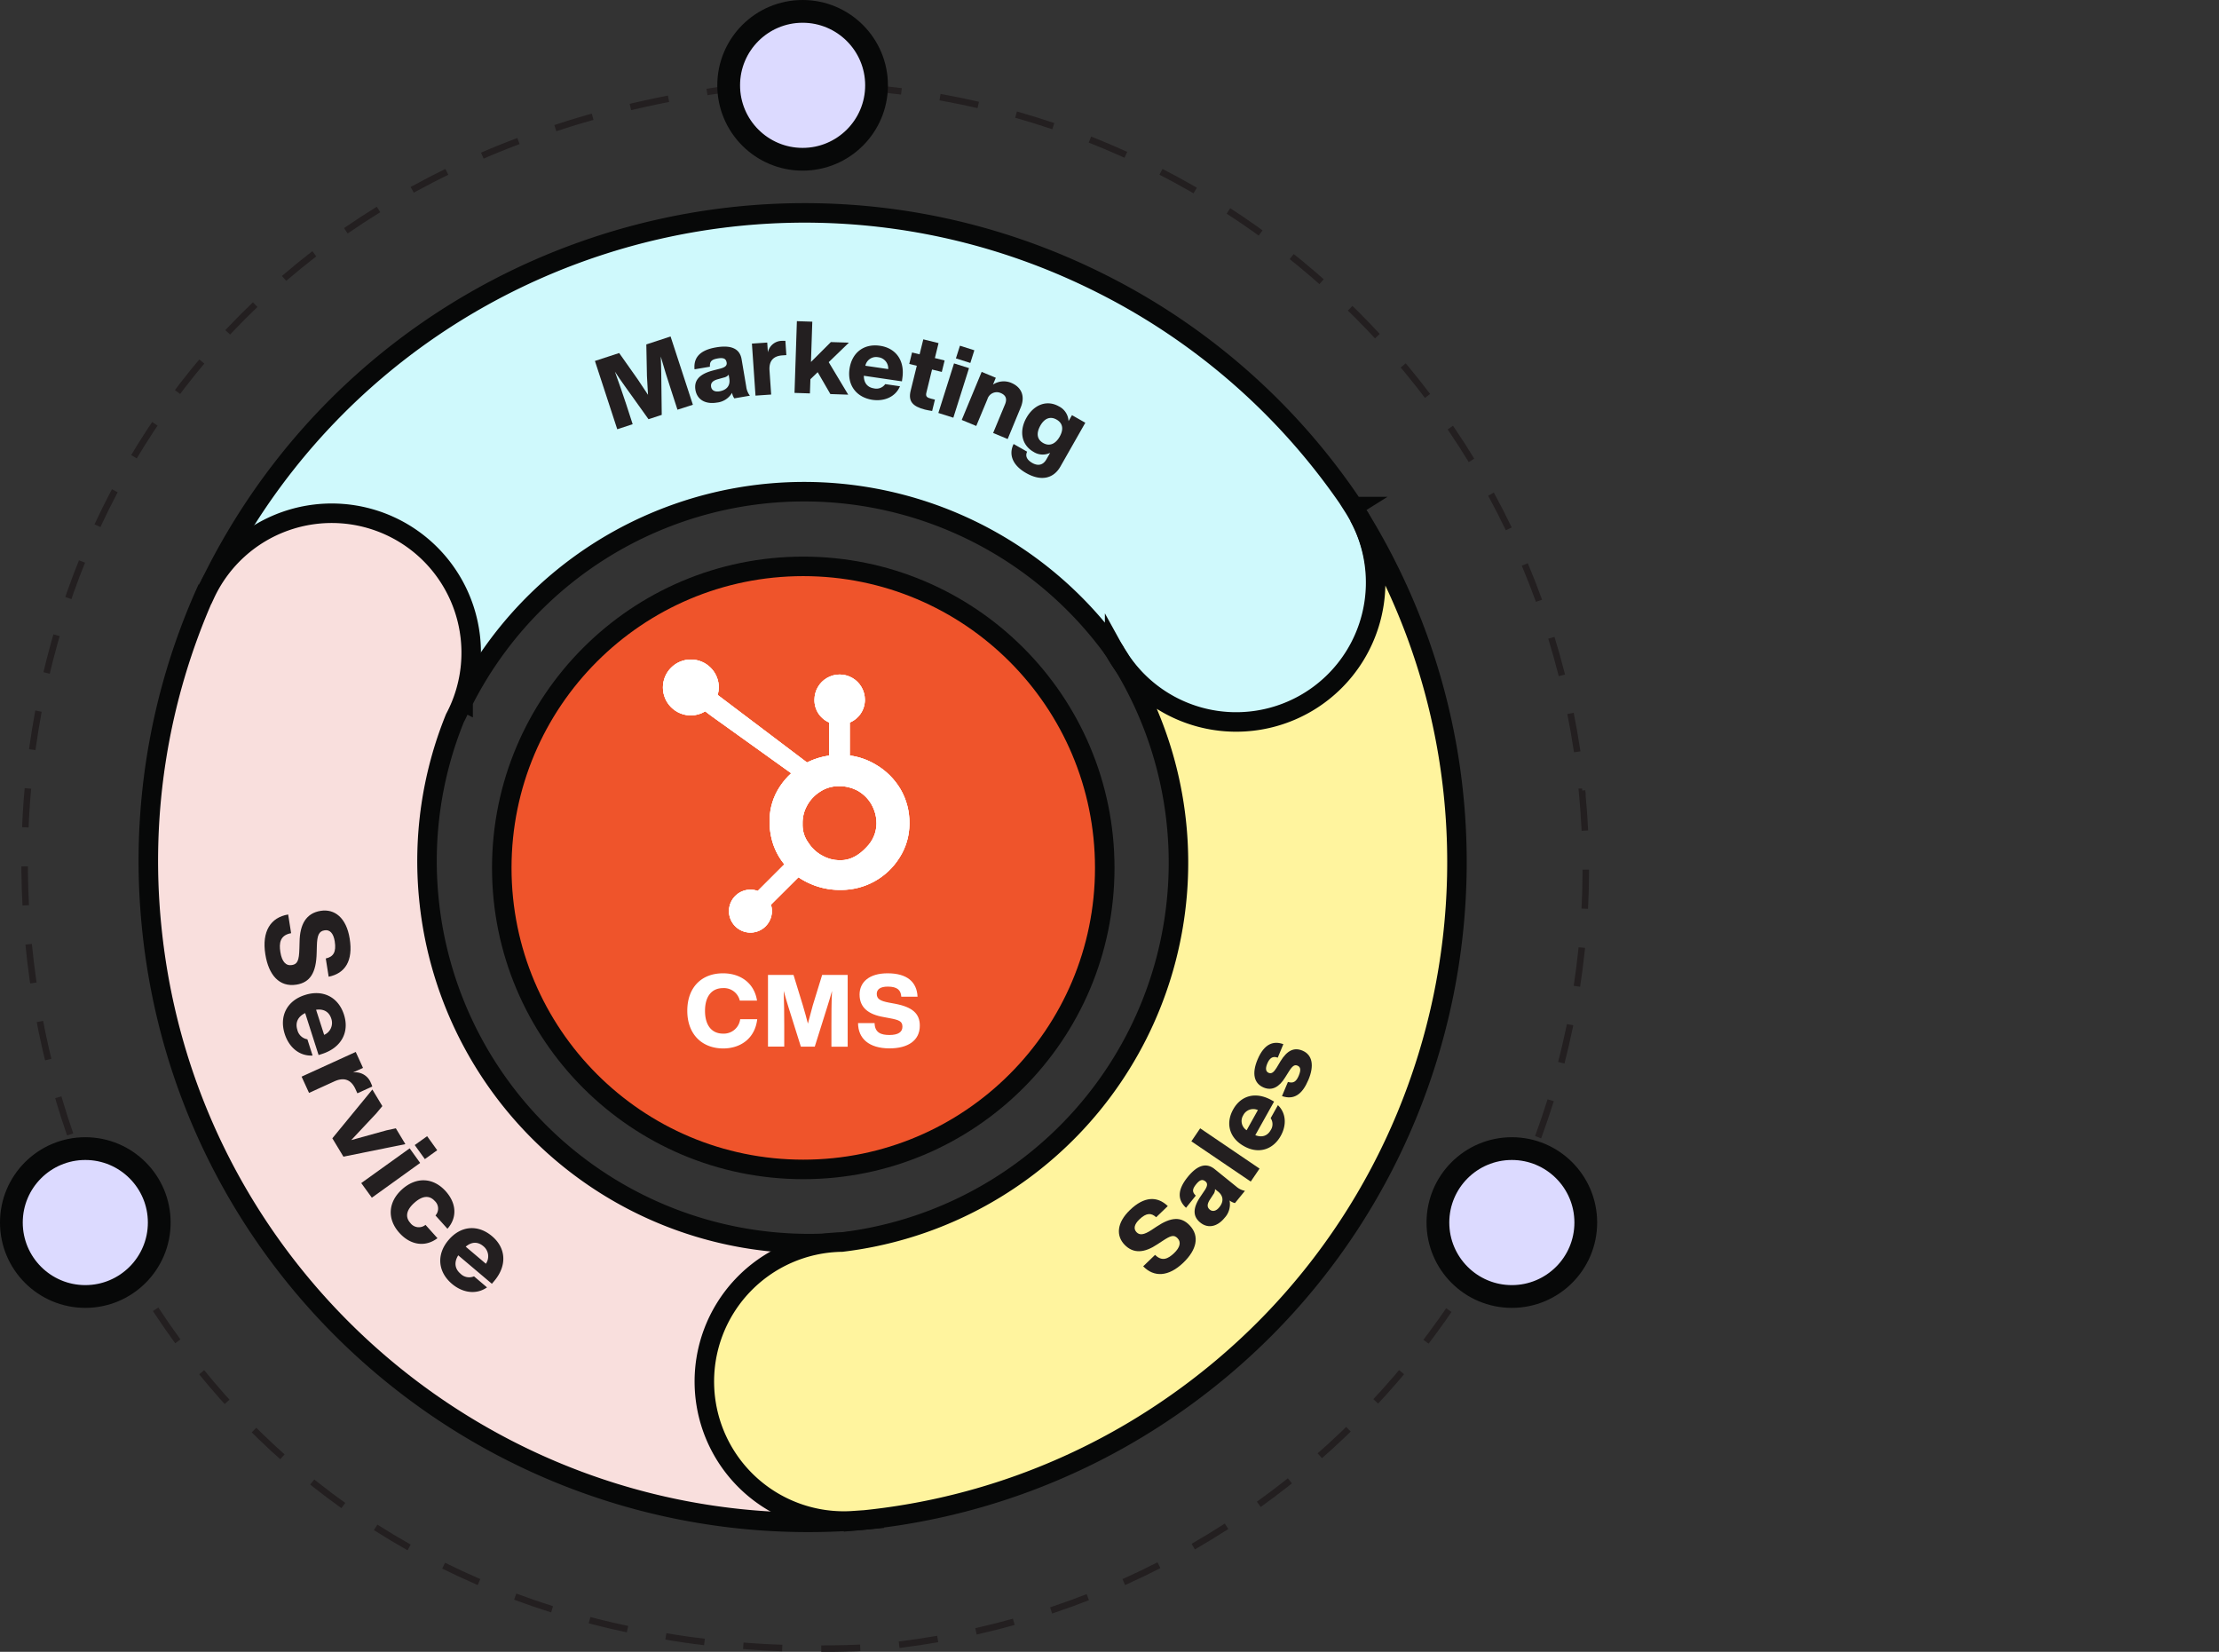 <svg xmlns="http://www.w3.org/2000/svg" xmlns:xlink="http://www.w3.org/1999/xlink" viewBox="0 0 682.5 507.99"><rect x="0" y="0" width="682.5" height="507.99" fill="#333333" stroke="none"/><defs><style>.cls-1{fill:#fff;}.cls-2{fill:#ef542b;}.cls-10,.cls-2,.cls-3,.cls-4,.cls-5{stroke:#070808;}.cls-10,.cls-2,.cls-3,.cls-4,.cls-5,.cls-6{stroke-miterlimit:10;}.cls-2,.cls-3,.cls-4,.cls-5{stroke-width:6px;}.cls-3{fill:#cff9fc;}.cls-4{fill:#f9dfdd;}.cls-5{fill:#fff49e;}.cls-6{fill:none;stroke:#231f20;stroke-width:2px;stroke-dasharray:12 12;}.cls-7{clip-path:url(#clip-path);}.cls-8{clip-path:url(#clip-path-2);}.cls-9{fill:#231f20;}.cls-10{fill:#dcdaff;stroke-width:7px;}</style><clipPath id="clip-path"><path class="cls-1" d="M266.58,260.47c-2.3,2.53-5,4.09-8,4.09h-.49a10.85,10.85,0,0,1-5-1.32,11.53,11.53,0,0,1-4.41-4,9.15,9.15,0,0,1-1.83-5.39v-.58a10.87,10.87,0,0,1,1.29-5.37,11.63,11.63,0,0,1,4.1-4.43,10.19,10.19,0,0,1,5.68-1.69h.2a11.74,11.74,0,0,1,5.34,1.21,11.44,11.44,0,0,1,4.2,3.77,12,12,0,0,1,1.88,5.3c0,.4.05.8.05,1.19A10.4,10.4,0,0,1,266.58,260.47ZM277,242.76a21.33,21.33,0,0,0-7.78-7.69,20.8,20.8,0,0,0-7.86-2.72V222.2a7.52,7.52,0,0,0,4.65-7,7.75,7.75,0,0,0-15.5,0,7.43,7.43,0,0,0,4.54,7v10.16a22.61,22.61,0,0,0-6.84,2.13l-27.49-20.78a8.4,8.4,0,0,0,.36-2.25,8.59,8.59,0,1,0-8.59,8.55,8.49,8.49,0,0,0,4.41-1.25l1.79,1.36,24.68,17.69a21,21,0,0,0-3.49,4.07,18.93,18.93,0,0,0-3.17,10.24v.78a21.39,21.39,0,0,0,1.34,7.4,19.53,19.53,0,0,0,3.2,5.52L233.06,274a6.6,6.6,0,1,0,2.42,10.87,6.62,6.62,0,0,0,1.64-6.65l8.46-8.43a21.94,21.94,0,0,0,3.76,2.05,22.2,22.2,0,0,0,8.81,1.84h.58a21.1,21.1,0,0,0,17.92-9.91,19.27,19.27,0,0,0,3.06-10.42v-.19A20.38,20.38,0,0,0,277,242.76Z"/></clipPath><clipPath id="clip-path-2"><rect class="cls-1" x="125.06" y="20.46" width="557.45" height="285.04"/></clipPath></defs><g id="Layer_2" data-name="Layer 2"><g id="Layer_1-2" data-name="Layer 1"><circle class="cls-2" cx="247.06" cy="266.91" r="92.73"/><path class="cls-3" d="M418,158.84c-.55-1-1.12-2-1.76-3l.08-.05a202.25,202.25,0,0,0-77.4-68.47C238.69,36.73,116.48,77,65.92,177.15l76.52,38.61a117.5,117.5,0,0,1,199.39-16.88l1,1.4A42.89,42.89,0,0,0,418,158.84Z"/><path class="cls-4" d="M131.91,276.39a116.88,116.88,0,0,1,8-55.51,42.9,42.9,0,1,0-76.82-38.14l-.08,0a202.17,202.17,0,0,0-16.4,102c10.92,111.69,110.32,193.38,222,182.46l-8.34-85.3A117.5,117.5,0,0,1,131.91,276.39Z"/><path class="cls-5" d="M418,158.84a42.89,42.89,0,0,1-75.1,41.44l-1-1.4h0a117.52,117.52,0,0,1-83,183.1,42.9,42.9,0,1,0,3.64,85.69v.09a202.22,202.22,0,0,0,97.28-34.84C449.57,371.38,474.47,250.52,418,158.84Z"/><path class="cls-6" d="M486.59,243.49c12.93,132.28-83.82,250-216.11,263C-48.48,524.9-92.78,71,223.63,27.38c132.29-12.93,250,83.82,263,216.11Z"/><path class="cls-1" d="M266.58,260.47c-2.3,2.53-5,4.09-8,4.09h-.49a10.85,10.85,0,0,1-5-1.32,11.53,11.53,0,0,1-4.41-4,9.15,9.15,0,0,1-1.83-5.39v-.58a10.87,10.87,0,0,1,1.29-5.37,11.63,11.63,0,0,1,4.1-4.43,10.19,10.19,0,0,1,5.68-1.69h.2a11.74,11.74,0,0,1,5.34,1.21,11.44,11.44,0,0,1,4.2,3.77,12,12,0,0,1,1.88,5.3c0,.4.05.8.05,1.19A10.4,10.4,0,0,1,266.58,260.47ZM277,242.76a21.33,21.33,0,0,0-7.78-7.69,20.8,20.8,0,0,0-7.86-2.72V222.2a7.52,7.52,0,0,0,4.65-7,7.75,7.75,0,0,0-15.5,0,7.43,7.43,0,0,0,4.54,7v10.16a22.61,22.61,0,0,0-6.84,2.13l-27.49-20.78a8.4,8.4,0,0,0,.36-2.25,8.59,8.59,0,1,0-8.59,8.55,8.49,8.49,0,0,0,4.41-1.25l1.79,1.36,24.68,17.69a21,21,0,0,0-3.49,4.07,18.93,18.93,0,0,0-3.17,10.24v.78a21.39,21.39,0,0,0,1.34,7.4,19.53,19.53,0,0,0,3.2,5.52L233.06,274a6.6,6.6,0,1,0,2.42,10.87,6.62,6.62,0,0,0,1.64-6.65l8.46-8.43a21.94,21.94,0,0,0,3.76,2.05,22.2,22.2,0,0,0,8.81,1.84h.58a21.1,21.1,0,0,0,17.92-9.91,19.27,19.27,0,0,0,3.06-10.42v-.19A20.38,20.38,0,0,0,277,242.76Z"/><g class="cls-7"><rect class="cls-1" x="125.06" y="20.46" width="557.45" height="285.04"/><g class="cls-8"><rect class="cls-1" x="203.39" y="202.4" width="76.82" height="84.91"/></g></g><path class="cls-9" d="M198.79,105.92l7.46-2.44,6.86,21L208.37,126l-2-6.16c-1.1-3.36-2.11-6.55-3.14-10.19.08,1.74.12,3.26.15,5.24l.15,12.7-4.07,1.33-7.39-10.33c-1.15-1.62-2-2.84-2.94-4.29,1.29,3.55,2.36,6.7,3.46,10l2,6.16-4.74,1.55-6.87-21,7.46-2.44,5.72,8.11c1,1.51,2.14,3.18,3.15,4.74-.13-1.88-.25-3.93-.33-5.77Z"/><path class="cls-9" d="M225.85,122.51a4.51,4.51,0,0,1-.7-1.7,6.09,6.09,0,0,1-4.68,3c-3.31.55-6-.72-6.57-3.86-.45-2.72.86-4.8,5.35-6l2.44-.63c1.32-.38,2-.89,1.79-1.9s-.79-1.51-2.69-1.19-2.55.91-2.43,2.55l-4.74.8c-.34-3.53,1.56-5.89,6.63-6.75s7.35.69,7.85,3.68l1.42,8.38a5.59,5.59,0,0,0,1.13,2.8Zm-1.54-6.12-.19-1.16a2.56,2.56,0,0,1-1.49.88l-1.92.54c-1.59.46-2.16,1.18-2,2.28s1.13,1.67,2.63,1.41C223.2,120,224.73,118.87,224.31,116.39Z"/><path class="cls-9" d="M241.56,104.82l.3,4.39-1.24.08c-2.69.19-4.14,1.63-3.94,4.63l.51,7.42-4.82.33-1.1-16,4.71-.32.2,3a4.46,4.46,0,0,1,4.32-3.53A9.45,9.45,0,0,1,241.56,104.82Z"/><path class="cls-9" d="M255.4,121.19l-3.9-6.73-2.24,2.16-.15,4.37-4.74-.16.73-22.06,4.74.16-.41,12.39,6.12-6.12,5.55.18-6.21,6,6,10Z"/><path class="cls-9" d="M261.29,113.42c.74-5,4.44-7.81,9.38-7.08s7.66,4.61,6.87,9.94l-.13,1-11.72-1.72c0,2.35,1.25,3.6,3.12,3.88a3.31,3.31,0,0,0,3.46-1.31l4.54.66c-1.35,3.19-4.71,4.73-8.51,4.17C263.39,122.19,260.55,118.45,261.29,113.42Zm11.9.09a3.46,3.46,0,0,0-3.1-3.65,3.36,3.36,0,0,0-3.93,2.62Z"/><path class="cls-9" d="M289.67,114.38l-3-.74-1.75,7.14c-.29,1.17.23,1.52,1.43,1.82l1.21.3-.86,3.49c-.74-.12-1.51-.25-2.2-.42-3.88-1-5.2-2.61-4.41-5.81l1.89-7.67-2.32-.57.86-3.52,2.32.57,1.14-4.61,4.69,1.16-1.13,4.6,3,.74Z"/><path class="cls-9" d="M288.61,127l4.82-15.24,4.61,1.45-4.82,15.25Zm5.4-16.78,1.24-3.9,4.43,1.4-1.23,3.9Z"/><path class="cls-9" d="M313.93,125.34l-4,9.68-4.47-1.86,3.65-8.79c.68-1.63.33-2.81-1.33-3.5a3,3,0,0,0-4.08,1.9L300.27,131l-4.47-1.85,6.13-14.78,4.35,1.81-.86,2.09a6,6,0,0,1,5.65-.51C314,119,315.46,121.67,313.93,125.34Z"/><path class="cls-9" d="M329.71,127.68l4.1,2.33-7.66,13.47c-2.13,3.75-6,4.6-10.55,2-4.33-2.47-5.38-5.84-3.84-8.93l4.15,2.36q-.93,2,1.57,3.46c1.88,1.07,3.41.59,4.37-1.11l1.14-2a5.18,5.18,0,0,1-5.11-.3c-3.69-2.1-4.5-6.37-2.18-10.47s6.33-5.6,10-3.51a5.33,5.33,0,0,1,2.95,4.53Zm-3.79,6.62c1.33-2.35.93-4.22-1-5.29s-3.73-.34-5,2-.92,4.18.94,5.24S324.59,136.64,325.92,134.3Z"/><path class="cls-9" d="M351.61,389.44l3.66-3.52c2.13,2.13,4,1.22,5.83-.52s2.24-3.39,1.1-4.58-2.11-.85-4.69.85l-1.53,1c-3.92,2.63-7.34,3-10.11.12-2.6-2.71-2.47-6.7,1.69-10.69,4.34-4.17,8.35-4.32,11.62-1.19l-3.58,3.44c-1.5-1.39-3-1.4-5.14.64-1.66,1.59-1.86,2.94-.9,3.95s2.25.86,4.58-.65l1.58-1.05c4.49-3,7.56-3.13,10.16-.42,3.22,3.35,2.14,7.61-1.93,11.51C359.41,392.69,354.93,392.86,351.61,389.44Z"/><path class="cls-9" d="M379.83,370a4.57,4.57,0,0,1-1.66-.81,6.07,6.07,0,0,1-1.52,5.34c-2.1,2.61-5,3.46-7.47,1.46-2.15-1.74-2.54-4.16.05-8l1.41-2.09c.73-1.16.87-2,.07-2.61s-1.58-.6-2.79.89-1.32,2.37-.13,3.52l-3,3.74c-2.6-2.41-2.74-5.44.49-9.44s5.95-4.36,8.32-2.45l6.6,5.33a5.72,5.72,0,0,0,2.71,1.35Zm-5.21-3.56-.92-.75a2.46,2.46,0,0,1-.53,1.65L372.09,369c-.88,1.39-.83,2.31,0,3s1.95.49,2.9-.69C376.2,369.89,376.57,368,374.62,366.43Z"/><path class="cls-9" d="M384.69,363.38,366.43,351l2.71-4,18.26,12.39Z"/><path class="cls-9" d="M382.58,352.47c-4.41-2.46-5.72-6.92-3.29-11.28s7-5.51,11.74-2.88l.84.47-5.78,10.33c2.2.84,3.81.11,4.73-1.54a3.3,3.3,0,0,0,0-3.69l2.23-4c2.5,2.39,2.75,6.08.87,9.44C391.51,353.64,387,355,382.58,352.47Zm4.31-11.08a3.45,3.45,0,0,0-4.51,1.6,3.35,3.35,0,0,0,1.05,4.6Z"/><path class="cls-9" d="M394.3,337.09l1.83-4.35c1.67.5,2.55-.07,3.33-1.93s.5-2.71-.38-3.08-1.55,0-2.7,1.86l-1.12,1.78c-1.79,2.91-4,4.18-6.61,3.08-2.94-1.24-3.68-4.27-1.87-8.59,2.09-5,5-5.81,7.94-4.74L393,325.27c-1.63-.62-2.56.24-3.23,1.84s-.4,2.48.45,2.84,1.56-.18,2.39-1.52l1.24-2.07c2-3.26,4.12-4.35,6.75-3.25,3.06,1.28,3.68,4.61,1.82,9S398.07,338.37,394.3,337.09Z"/><path class="cls-9" d="M88.63,281.24l.91,5.75c-3.39.61-3.76,3-3.31,5.8.48,3,1.73,4.32,3.58,4,1.68-.27,2.18-1.43,2.27-5l.06-2.09c.07-5.4,2-8.86,6.48-9.58,4.24-.68,7.91,2.05,8.94,8.56,1.09,6.8-1.39,10.67-6.47,11.7l-.89-5.61c2.29-.5,3.29-1.92,2.76-5.25-.41-2.59-1.56-3.67-3.13-3.41-1.75.27-2.27,1.54-2.37,4.72l-.06,2.16c-.13,6.16-2,9.15-6.23,9.83-5.25.83-8.55-2.95-9.56-9.33C80.48,286.45,83.24,282.13,88.63,281.24Z"/><path class="cls-9" d="M93.8,306c5.5-1.77,10.26.62,12,6.06s-.88,10.19-6.76,12.07l-1.05.34-4.13-12.91c-2.41,1.18-3.06,3.11-2.4,5.17a3.78,3.78,0,0,0,3.08,2.89l1.6,5c-4,.22-7.23-2.46-8.57-6.65C85.84,312.53,88.25,307.74,93.8,306Zm5.9,12.26a4,4,0,0,0,2.19-5c-.62-1.93-2.14-3.08-4.67-2.72Z"/><path class="cls-9" d="M114.51,334.14l-4.59,2.09-.59-1.29c-1.28-2.81-3.4-3.79-6.53-2.36l-7.75,3.53-2.29-5,16.65-7.6,2.24,4.91-3.1,1.41a5.12,5.12,0,0,1,5.52,3.21C114.25,333.4,114.38,333.77,114.51,334.14Z"/><path class="cls-9" d="M121.75,347l2.93,4.86-19.05,3.86-3.41-5.65,12.31-15,3.07,5.1-1.87,2.25c-2.49,2.66-5.14,5.5-7.69,8.2,3.58-1,7.32-2,10.84-3Z"/><path class="cls-9" d="M111.11,363.84,126,353.16l3.23,4.49-14.86,10.69Zm16.45-11.69,3.81-2.73,3.1,4.32-3.8,2.73Z"/><path class="cls-9" d="M123.68,365.75c4.33-3.88,9.57-3.67,13.41.6,3.36,3.75,3.55,8.16.53,11.54l-3.68-4.09a3.16,3.16,0,0,0-.21-4.44c-1.56-1.74-3.69-1.78-6.31.57s-2.75,4.47-1.21,6.18a3.24,3.24,0,0,0,4.66.58l3.68,4.1c-3.78,2.86-8.34,2.13-11.72-1.64C119,374.9,119.35,369.64,123.68,365.75Z"/><path class="cls-9" d="M137.94,381.38c3.73-4.42,9-4.91,13.38-1.22s4.67,9.1.68,13.81l-.71.84-10.35-8.75c-1.42,2.28-.95,4.26.7,5.65a3.76,3.76,0,0,0,4.15.81l4,3.4c-3.24,2.28-7.43,1.75-10.79-1.09C134.67,391.16,134.18,385.82,137.94,381.38Zm11.5,7.27a4,4,0,0,0-.8-5.42c-1.55-1.31-3.45-1.48-5.4.17Z"/><path class="cls-1" d="M211.39,310.86c0-7.1,4.28-11.53,11-11.53,5.24,0,9.58,2.88,10.45,8.4h-5.3a5,5,0,0,0-5.15-3.85c-3.57,0-5.55,2.64-5.55,7s2,7,5.55,7a5.08,5.08,0,0,0,5.27-4.44h5.24c-.68,5.89-5.08,9-10.51,9C215.83,322.39,211.39,318,211.39,310.86Z"/><path class="cls-1" d="M252.87,299.82h7.85V321.9h-5v-6.48c0-3.54,0-6.89.18-10.67-.46,1.68-.9,3.13-1.49,5l-3.81,12.13h-4.28l-3.81-12.13c-.59-1.89-1-3.31-1.46-5,.12,3.78.16,7.1.16,10.64v6.48h-5V299.82h7.85l2.91,9.49c.53,1.77,1.06,3.69,1.52,5.49.47-1.83,1-3.82,1.49-5.58Z"/><path class="cls-1" d="M263.91,314.64H269c.06,3,2.05,3.66,4.56,3.66,2.7,0,4-.9,4-2.54s-.93-2.08-4-2.64l-1.8-.34c-4.65-.8-7.38-2.91-7.38-6.91,0-3.75,2.85-6.54,8.62-6.54,6,0,9,2.66,9.21,7.19h-5c-.12-2-1.21-3.1-4.16-3.1-2.29,0-3.38.84-3.38,2.23,0,1.55,1,2.17,3.76,2.7l1.86.34c5.3,1,7.62,3,7.62,6.73,0,4.65-3.72,7-9.36,7C267.29,322.39,263.94,319.42,263.91,314.64Z"/><circle class="cls-10" cx="246.86" cy="26.24" r="22.74"/><circle class="cls-10" cx="465" cy="375.98" r="22.74"/><circle class="cls-10" cx="26.24" cy="375.98" r="22.74"/></g></g></svg>